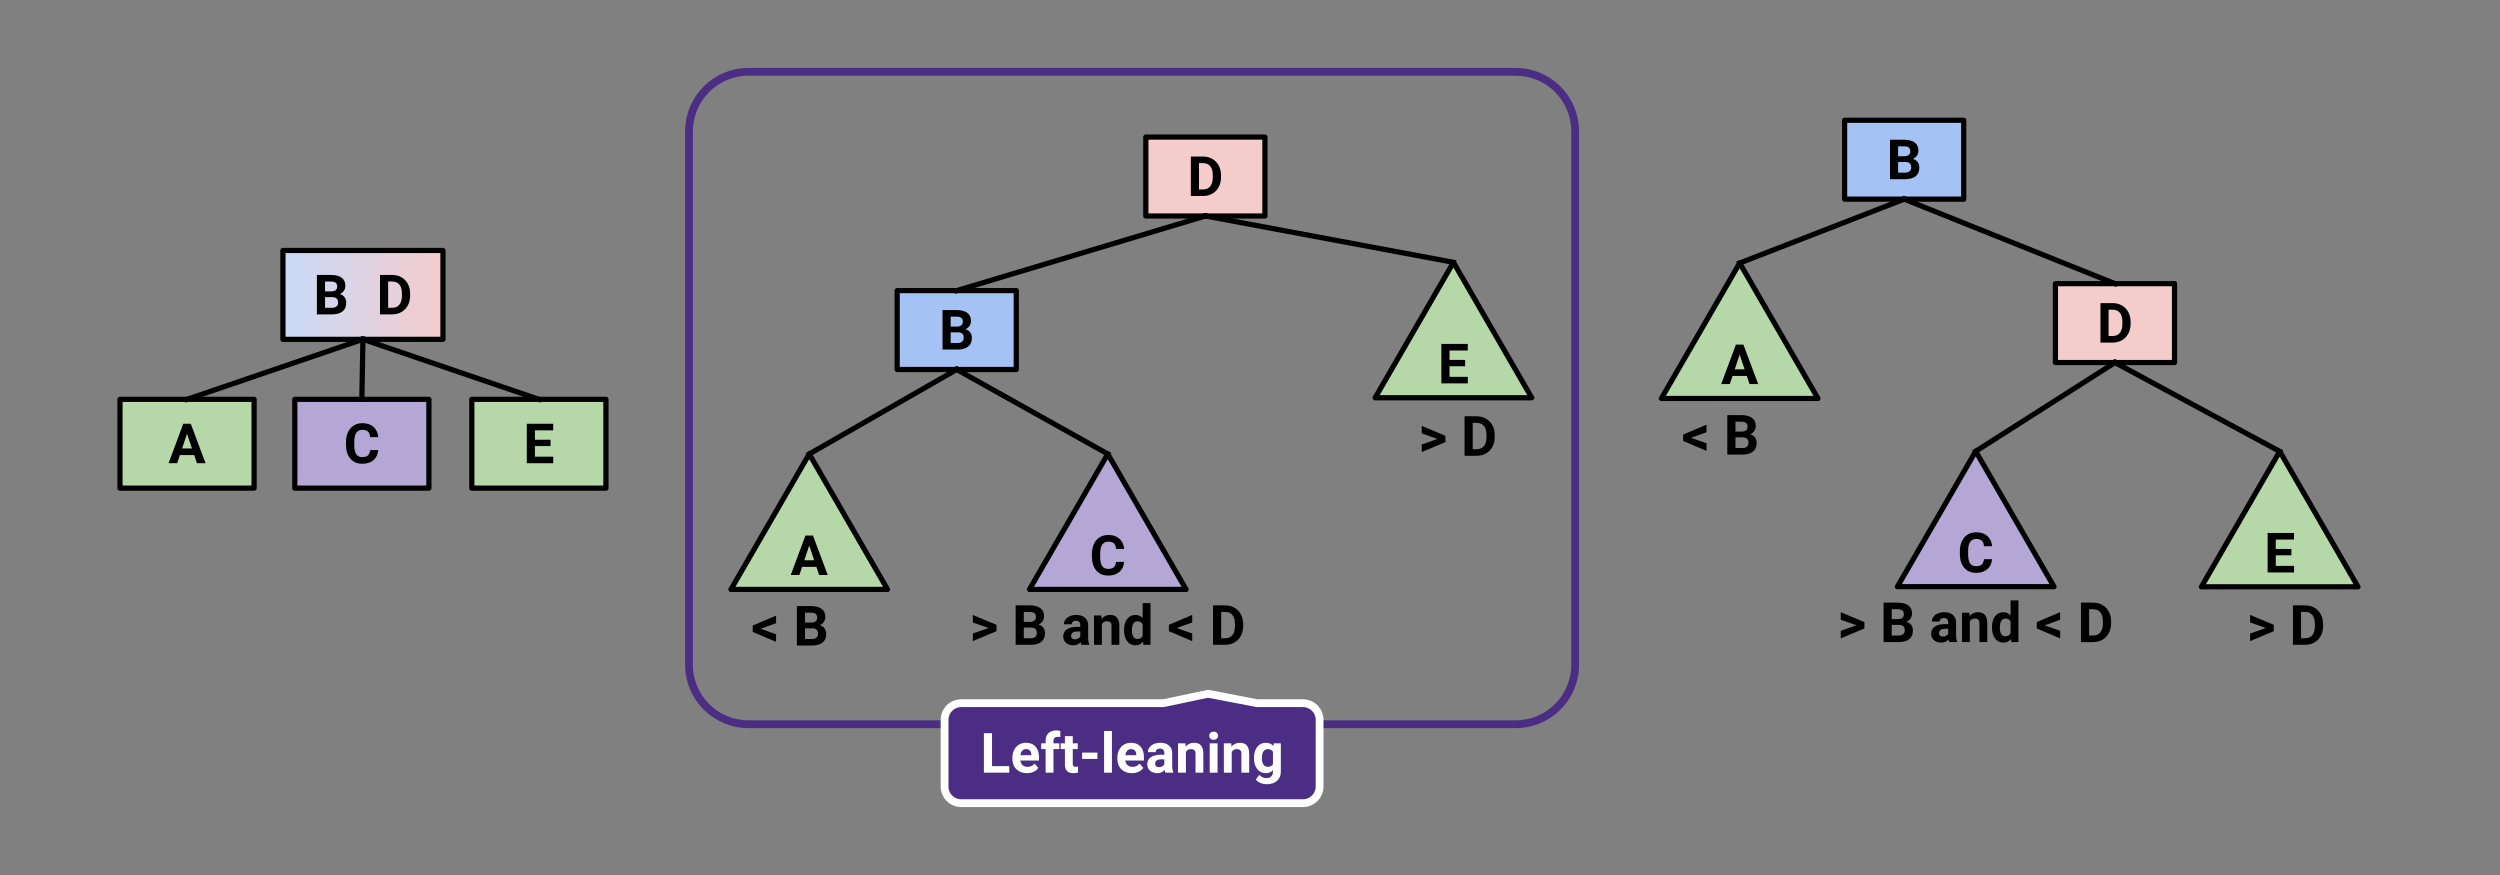 <svg version="1.1" viewBox="0.0 0.0 960.0 336.0" fill="none" stroke="none" stroke-linecap="square" stroke-miterlimit="10" xmlns:xlink="http://www.w3.org/1999/xlink" xmlns="http://www.w3.org/2000/svg"><rect x="0.0" y="0.0" width="960.0" height="336.0" fill="#808080" stroke="none"/><clipPath id="p.0"><path d="m0 0l960.0 0l0 336.0l-960.0 0l0 -336.0z" clip-rule="nonzero"/></clipPath><g clip-path="url(#p.0)"><path fill="#000000" fill-opacity="0.0" d="m0 0l960.0 0l0 336.0l-960.0 0z" fill-rule="evenodd"/><path fill="#f4cccc" d="m439.997 52.636l45.732 0l0 30.299l-45.732 0z" fill-rule="evenodd"/><path stroke="#000000" stroke-width="2.0" stroke-linejoin="round" stroke-linecap="butt" d="m439.997 52.636l45.732 0l0 30.299l-45.732 0z" fill-rule="evenodd"/><path fill="#000000" d="m457.292 75.266l0 -15.156l4.656 0q2.0 0 3.578 0.906q1.578 0.891 2.453 2.547q0.891 1.656 0.891 3.781l0 0.688q0 2.125 -0.875 3.766q-0.859 1.641 -2.438 2.547q-1.578 0.906 -3.578 0.922l-4.688 0zm3.125 -12.625l0 10.109l1.5 0q1.844 0 2.812 -1.188q0.969 -1.203 0.984 -3.438l0 -0.797q0 -2.312 -0.969 -3.5q-0.953 -1.188 -2.797 -1.188l-1.531 0z" fill-rule="nonzero"/><path fill="#a4c2f4" d="m344.512 111.591l45.732 0l0 30.299l-45.732 0z" fill-rule="evenodd"/><path stroke="#000000" stroke-width="2.0" stroke-linejoin="round" stroke-linecap="butt" d="m344.512 111.591l45.732 0l0 30.299l-45.732 0z" fill-rule="evenodd"/><path fill="#000000" d="m361.932 134.22l0 -15.156l5.312 0q2.75 0 4.172 1.062q1.438 1.047 1.438 3.094q0 1.109 -0.578 1.953q-0.578 0.844 -1.594 1.25q1.172 0.281 1.844 1.172q0.672 0.891 0.672 2.172q0 2.188 -1.406 3.312q-1.391 1.125 -3.969 1.141l-5.891 0zm3.125 -6.609l0 4.094l2.672 0q1.109 0 1.719 -0.516q0.625 -0.531 0.625 -1.453q0 -2.094 -2.156 -2.125l-2.859 0zm0 -2.203l2.312 0q2.359 -0.047 2.359 -1.875q0 -1.031 -0.609 -1.484q-0.594 -0.453 -1.875 -0.453l-2.188 0l0 3.812z" fill-rule="nonzero"/><path fill="#000000" fill-opacity="0.0" d="m367.378 111.591l95.496 -28.661" fill-rule="evenodd"/><path stroke="#000000" stroke-width="2.0" stroke-linejoin="round" stroke-linecap="butt" d="m367.378 111.591l95.496 -28.661" fill-rule="evenodd"/><path fill="#000000" fill-opacity="0.0" d="m367.378 141.89l-56.63 32.441" fill-rule="evenodd"/><path stroke="#000000" stroke-width="2.0" stroke-linejoin="round" stroke-linecap="butt" d="m367.378 141.89l-56.63 32.441" fill-rule="evenodd"/><path fill="#000000" fill-opacity="0.0" d="m367.378 141.89l58.016 32.441" fill-rule="evenodd"/><path stroke="#000000" stroke-width="2.0" stroke-linejoin="round" stroke-linecap="butt" d="m367.378 141.89l58.016 32.441" fill-rule="evenodd"/><path fill="#000000" fill-opacity="0.0" d="m462.863 82.936l95.244 17.795" fill-rule="evenodd"/><path stroke="#000000" stroke-width="2.0" stroke-linejoin="round" stroke-linecap="butt" d="m462.863 82.936l95.244 17.795" fill-rule="evenodd"/><path fill="#b4a7d6" d="m395.319 226.329l30.063 -52.0l30.063 52.0z" fill-rule="evenodd"/><path stroke="#000000" stroke-width="2.0" stroke-linejoin="round" stroke-linecap="butt" d="m395.319 226.329l30.063 -52.0l30.063 52.0z" fill-rule="evenodd"/><path fill="#000000" d="m431.654 215.763q-0.172 2.438 -1.797 3.844q-1.625 1.406 -4.297 1.406q-2.922 0 -4.594 -1.953q-1.672 -1.969 -1.672 -5.391l0 -0.938q0 -2.188 0.766 -3.844q0.781 -1.672 2.203 -2.562q1.438 -0.891 3.344 -0.891q2.625 0 4.219 1.406q1.609 1.406 1.859 3.953l-3.125 0q-0.109 -1.469 -0.812 -2.125q-0.703 -0.672 -2.141 -0.672q-1.562 0 -2.344 1.125q-0.781 1.109 -0.797 3.469l0 1.141q0 2.469 0.734 3.609q0.75 1.125 2.359 1.125q1.453 0 2.156 -0.656q0.719 -0.672 0.828 -2.047l3.109 0z" fill-rule="nonzero"/><path fill="#b6d7a8" d="m280.684 226.329l30.063 -52.0l30.063 52.0z" fill-rule="evenodd"/><path stroke="#000000" stroke-width="2.0" stroke-linejoin="round" stroke-linecap="butt" d="m280.684 226.329l30.063 -52.0l30.063 52.0z" fill-rule="evenodd"/><path fill="#000000" d="m313.493 217.684l-5.484 0l-1.047 3.125l-3.312 0l5.641 -15.156l2.891 0l5.672 15.156l-3.312 0l-1.047 -3.125zm-4.641 -2.531l3.797 0l-1.906 -5.672l-1.891 5.672z" fill-rule="nonzero"/><path fill="#b6d7a8" d="m528.059 152.741l30.063 -52.0l30.063 52.0z" fill-rule="evenodd"/><path stroke="#000000" stroke-width="2.0" stroke-linejoin="round" stroke-linecap="butt" d="m528.059 152.741l30.063 -52.0l30.063 52.0z" fill-rule="evenodd"/><path fill="#000000" d="m562.608 140.643l-6.0 0l0 4.062l7.031 0l0 2.516l-10.156 0l0 -15.156l10.141 0l0 2.531l-7.016 0l0 3.609l6.0 0l0 2.438z" fill-rule="nonzero"/><path fill="#000000" fill-opacity="0.0" d="m535.703 145.737l60.126 0l0 17.795l-60.126 0z" fill-rule="evenodd"/><path fill="#000000" d="m552 168.543l-6.047 -2.109l0 -2.891l9.078 3.797l0 2.438l-9.078 3.812l0 -2.906l6.047 -2.141zm10.392 6.469l0 -15.156l4.656 0q2.0 0 3.578 0.906q1.578 0.891 2.453 2.547q0.891 1.656 0.891 3.781l0 0.688q0 2.125 -0.875 3.766q-0.859 1.641 -2.438 2.547q-1.578 0.906 -3.578 0.922l-4.688 0zm3.125 -12.625l0 10.109l1.5 0q1.844 0 2.812 -1.188q0.969 -1.203 0.984 -3.438l0 -0.797q0 -2.312 -0.969 -3.5q-0.953 -1.188 -2.797 -1.188l-1.531 0z" fill-rule="nonzero"/><path fill="#000000" fill-opacity="0.0" d="m363.319 218.329l142.803 0l0 17.795l-142.803 0z" fill-rule="evenodd"/><path fill="#000000" d="m379.616 241.136l-6.047 -2.109l0 -2.891l9.078 3.797l0 2.438l-9.078 3.812l0 -2.906l6.047 -2.141zm10.392 6.469l0 -15.156l5.312 0q2.75 0 4.172 1.062q1.438 1.047 1.438 3.094q0 1.109 -0.578 1.953q-0.578 0.844 -1.594 1.25q1.172 0.281 1.844 1.172q0.672 0.891 0.672 2.172q0 2.188 -1.406 3.312q-1.391 1.125 -3.969 1.141l-5.891 0zm3.125 -6.609l0 4.094l2.672 0q1.109 0 1.719 -0.516q0.625 -0.531 0.625 -1.453q0 -2.094 -2.156 -2.125l-2.859 0zm0 -2.203l2.312 0q2.359 -0.047 2.359 -1.875q0 -1.031 -0.609 -1.484q-0.594 -0.453 -1.875 -0.453l-2.188 0l0 3.812zm22.126 8.812q-0.203 -0.406 -0.297 -1.016q-1.094 1.219 -2.844 1.219q-1.656 0 -2.75 -0.953q-1.094 -0.953 -1.094 -2.422q0 -1.781 1.328 -2.734q1.328 -0.969 3.844 -0.984l1.391 0l0 -0.641q0 -0.781 -0.406 -1.25q-0.406 -0.469 -1.266 -0.469q-0.766 0 -1.203 0.375q-0.422 0.359 -0.422 0.984l-3.016 0q0 -0.969 0.609 -1.797q0.609 -0.844 1.703 -1.312q1.109 -0.469 2.484 -0.469q2.078 0 3.297 1.047q1.234 1.031 1.234 2.938l0 4.875q0.016 1.609 0.438 2.438l0 0.172l-3.031 0zm-2.484 -2.094q0.656 0 1.219 -0.297q0.562 -0.297 0.844 -0.797l0 -1.938l-1.125 0q-2.266 0 -2.406 1.562l-0.016 0.172q0 0.562 0.391 0.938q0.406 0.359 1.094 0.359zm10.153 -9.172l0.094 1.297q1.219 -1.5 3.25 -1.5q1.781 0 2.656 1.047q0.875 1.047 0.891 3.141l0 7.281l-3.0 0l0 -7.203q0 -0.969 -0.422 -1.391q-0.406 -0.438 -1.375 -0.438q-1.281 0 -1.906 1.078l0 7.953l-3.016 0l0 -11.266l2.828 0zm8.711 5.547q0 -2.641 1.172 -4.188q1.188 -1.562 3.25 -1.562q1.641 0 2.719 1.219l0 -5.75l3.016 0l0 16.0l-2.719 0l-0.141 -1.203q-1.125 1.406 -2.906 1.406q-1.984 0 -3.188 -1.562q-1.203 -1.562 -1.203 -4.359zm3.016 0.219q0 1.578 0.547 2.422q0.547 0.844 1.609 0.844q1.391 0 1.969 -1.172l0 -4.453q-0.562 -1.172 -1.953 -1.172q-2.172 0 -2.172 3.531zm17.22 -0.938l5.938 2.094l0 2.922l-8.969 -3.812l0 -2.453l8.969 -3.797l0 2.906l-5.938 2.141zm13.928 6.438l0 -15.156l4.656 0q2.0 0 3.578 0.906q1.578 0.891 2.453 2.547q0.891 1.656 0.891 3.781l0 0.688q0 2.125 -0.875 3.766q-0.859 1.641 -2.438 2.547q-1.578 0.906 -3.578 0.922l-4.688 0zm3.125 -12.625l0 10.109l1.5 0q1.844 0 2.812 -1.188q0.969 -1.203 0.984 -3.438l0 -0.797q0 -2.312 -0.969 -3.5q-0.953 -1.188 -2.797 -1.188l-1.531 0z" fill-rule="nonzero"/><path fill="#000000" fill-opacity="0.0" d="m279.479 218.606l58.016 0l0 17.795l-58.016 0z" fill-rule="evenodd"/><path fill="#000000" d="m292.072 241.444l5.938 2.094l0 2.922l-8.969 -3.812l0 -2.453l8.969 -3.797l0 2.906l-5.938 2.141zm13.928 6.438l0 -15.156l5.312 0q2.75 0 4.172 1.062q1.438 1.047 1.438 3.094q0 1.109 -0.578 1.953q-0.578 0.844 -1.594 1.25q1.172 0.281 1.844 1.172q0.672 0.891 0.672 2.172q0 2.188 -1.406 3.312q-1.391 1.125 -3.969 1.141l-5.891 0zm3.125 -6.609l0 4.094l2.672 0q1.109 0 1.719 -0.516q0.625 -0.531 0.625 -1.453q0 -2.094 -2.156 -2.125l-2.859 0zm0 -2.203l2.312 0q2.359 -0.047 2.359 -1.875q0 -1.031 -0.609 -1.484q-0.594 -0.453 -1.875 -0.453l-2.188 0l0 3.812z" fill-rule="nonzero"/><path fill="#f4cccc" d="m789.283 108.923l45.732 0l0 30.299l-45.732 0z" fill-rule="evenodd"/><path stroke="#000000" stroke-width="2.0" stroke-linejoin="round" stroke-linecap="butt" d="m789.283 108.923l45.732 0l0 30.299l-45.732 0z" fill-rule="evenodd"/><path fill="#000000" d="m806.578 131.552l0 -15.156l4.656 0q2.0 0 3.578 0.906q1.578 0.891 2.453 2.547q0.891 1.656 0.891 3.781l0 0.688q0 2.125 -0.875 3.766q-0.859 1.641 -2.438 2.547q-1.578 0.906 -3.578 0.922l-4.688 0zm3.125 -12.625l0 10.109l1.5 0q1.844 0 2.812 -1.188q0.969 -1.203 0.984 -3.438l0 -0.797q0 -2.312 -0.969 -3.5q-0.953 -1.188 -2.797 -1.188l-1.531 0z" fill-rule="nonzero"/><path fill="#a4c2f4" d="m708.337 46.179l45.732 0l0 30.299l-45.732 0z" fill-rule="evenodd"/><path stroke="#000000" stroke-width="2.0" stroke-linejoin="round" stroke-linecap="butt" d="m708.337 46.179l45.732 0l0 30.299l-45.732 0z" fill-rule="evenodd"/><path fill="#000000" d="m725.756 68.808l0 -15.156l5.312 0q2.75 0 4.172 1.062q1.438 1.047 1.438 3.094q0 1.109 -0.578 1.953q-0.578 0.844 -1.594 1.25q1.172 0.281 1.844 1.172q0.672 0.891 0.672 2.172q0 2.188 -1.406 3.312q-1.391 1.125 -3.969 1.141l-5.891 0zm3.125 -6.609l0 4.094l2.672 0q1.109 0 1.719 -0.516q0.625 -0.531 0.625 -1.453q0 -2.094 -2.156 -2.125l-2.859 0zm0 -2.203l2.312 0q2.359 -0.047 2.359 -1.875q0 -1.031 -0.609 -1.484q-0.594 -0.453 -1.875 -0.453l-2.188 0l0 3.812z" fill-rule="nonzero"/><path fill="#000000" fill-opacity="0.0" d="m731.203 76.478l-63.181 24.535" fill-rule="evenodd"/><path stroke="#000000" stroke-width="2.0" stroke-linejoin="round" stroke-linecap="butt" d="m731.203 76.478l-63.181 24.535" fill-rule="evenodd"/><path fill="#b4a7d6" d="m728.605 225.289l30.063 -52.0l30.063 52.0z" fill-rule="evenodd"/><path stroke="#000000" stroke-width="2.0" stroke-linejoin="round" stroke-linecap="butt" d="m728.605 225.289l30.063 -52.0l30.063 52.0z" fill-rule="evenodd"/><path fill="#000000" d="m764.941 214.722q-0.172 2.438 -1.797 3.844q-1.625 1.406 -4.297 1.406q-2.922 0 -4.594 -1.953q-1.672 -1.969 -1.672 -5.391l0 -0.938q0 -2.188 0.766 -3.844q0.781 -1.672 2.203 -2.562q1.438 -0.891 3.344 -0.891q2.625 0 4.219 1.406q1.609 1.406 1.859 3.953l-3.125 0q-0.109 -1.469 -0.812 -2.125q-0.703 -0.672 -2.141 -0.672q-1.562 0 -2.344 1.125q-0.781 1.109 -0.797 3.469l0 1.141q0 2.469 0.734 3.609q0.75 1.125 2.359 1.125q1.453 0 2.156 -0.656q0.719 -0.672 0.828 -2.047l3.109 0z" fill-rule="nonzero"/><path fill="#b6d7a8" d="m637.97 153.005l30.063 -52.0l30.063 52.0z" fill-rule="evenodd"/><path stroke="#000000" stroke-width="2.0" stroke-linejoin="round" stroke-linecap="butt" d="m637.97 153.005l30.063 -52.0l30.063 52.0z" fill-rule="evenodd"/><path fill="#000000" d="m670.779 144.36l-5.484 0l-1.047 3.125l-3.312 0l5.641 -15.156l2.891 0l5.672 15.156l-3.312 0l-1.047 -3.125zm-4.641 -2.531l3.797 0l-1.906 -5.672l-1.891 5.672z" fill-rule="nonzero"/><path fill="#b6d7a8" d="m845.345 225.336l30.063 -52.0l30.063 52.0z" fill-rule="evenodd"/><path stroke="#000000" stroke-width="2.0" stroke-linejoin="round" stroke-linecap="butt" d="m845.345 225.336l30.063 -52.0l30.063 52.0z" fill-rule="evenodd"/><path fill="#000000" d="m879.894 213.238l-6.0 0l0 4.062l7.031 0l0 2.516l-10.156 0l0 -15.156l10.141 0l0 2.531l-7.016 0l0 3.609l6.0 0l0 2.438z" fill-rule="nonzero"/><path fill="#000000" fill-opacity="0.0" d="m853.8 218.331l60.126 0l0 17.795l-60.126 0z" fill-rule="evenodd"/><path fill="#000000" d="m870.097 241.138l-6.047 -2.109l0 -2.891l9.078 3.797l0 2.438l-9.078 3.812l0 -2.906l6.047 -2.141zm10.392 6.469l0 -15.156l4.656 0q2.0 0 3.578 0.906q1.578 0.891 2.453 2.547q0.891 1.656 0.891 3.781l0 0.688q0 2.125 -0.875 3.766q-0.859 1.641 -2.438 2.547q-1.578 0.906 -3.578 0.922l-4.688 0zm3.125 -12.625l0 10.109l1.5 0q1.844 0 2.812 -1.188q0.969 -1.203 0.984 -3.438l0 -0.797q0 -2.312 -0.969 -3.5q-0.953 -1.188 -2.797 -1.188l-1.531 0z" fill-rule="nonzero"/><path fill="#000000" fill-opacity="0.0" d="m696.605 217.289l142.803 0l0 17.795l-142.803 0z" fill-rule="evenodd"/><path fill="#000000" d="m712.902 240.095l-6.047 -2.109l0 -2.891l9.078 3.797l0 2.438l-9.078 3.812l0 -2.906l6.047 -2.141zm10.392 6.469l0 -15.156l5.312 0q2.75 0 4.172 1.062q1.438 1.047 1.438 3.094q0 1.109 -0.578 1.953q-0.578 0.844 -1.594 1.25q1.172 0.281 1.844 1.172q0.672 0.891 0.672 2.172q0 2.188 -1.406 3.312q-1.391 1.125 -3.969 1.141l-5.891 0zm3.125 -6.609l0 4.094l2.672 0q1.109 0 1.719 -0.516q0.625 -0.531 0.625 -1.453q0 -2.094 -2.156 -2.125l-2.859 0zm0 -2.203l2.312 0q2.359 -0.047 2.359 -1.875q0 -1.031 -0.609 -1.484q-0.594 -0.453 -1.875 -0.453l-2.188 0l0 3.812zm22.126 8.812q-0.203 -0.406 -0.297 -1.016q-1.094 1.219 -2.844 1.219q-1.656 0 -2.75 -0.953q-1.094 -0.953 -1.094 -2.422q0 -1.781 1.328 -2.734q1.328 -0.969 3.844 -0.984l1.391 0l0 -0.641q0 -0.781 -0.406 -1.25q-0.406 -0.469 -1.266 -0.469q-0.766 0 -1.203 0.375q-0.422 0.359 -0.422 0.984l-3.016 0q0 -0.969 0.609 -1.797q0.609 -0.844 1.703 -1.312q1.109 -0.469 2.484 -0.469q2.078 0 3.297 1.047q1.234 1.031 1.234 2.938l0 4.875q0.016 1.609 0.438 2.438l0 0.172l-3.031 0zm-2.484 -2.094q0.656 0 1.219 -0.297q0.562 -0.297 0.844 -0.797l0 -1.938l-1.125 0q-2.266 0 -2.406 1.562l-0.016 0.172q0 0.562 0.391 0.938q0.406 0.359 1.094 0.359zm10.153 -9.172l0.094 1.297q1.219 -1.5 3.25 -1.5q1.781 0 2.656 1.047q0.875 1.047 0.891 3.141l0 7.281l-3.0 0l0 -7.203q0 -0.969 -0.422 -1.391q-0.406 -0.438 -1.375 -0.438q-1.281 0 -1.906 1.078l0 7.953l-3.016 0l0 -11.266l2.828 0zm8.711 5.547q0 -2.641 1.172 -4.188q1.188 -1.562 3.25 -1.562q1.641 0 2.719 1.219l0 -5.75l3.016 0l0 16.0l-2.719 0l-0.141 -1.203q-1.125 1.406 -2.906 1.406q-1.984 0 -3.188 -1.562q-1.203 -1.562 -1.203 -4.359zm3.016 0.219q0 1.578 0.547 2.422q0.547 0.844 1.609 0.844q1.391 0 1.969 -1.172l0 -4.453q-0.562 -1.172 -1.953 -1.172q-2.172 0 -2.172 3.531zm17.22 -0.938l5.938 2.094l0 2.922l-8.969 -3.812l0 -2.453l8.969 -3.797l0 2.906l-5.938 2.141zm13.928 6.438l0 -15.156l4.656 0q2.0 0 3.578 0.906q1.578 0.891 2.453 2.547q0.891 1.656 0.891 3.781l0 0.688q0 2.125 -0.875 3.766q-0.859 1.641 -2.438 2.547q-1.578 0.906 -3.578 0.922l-4.688 0zm3.125 -12.625l0 10.109l1.5 0q1.844 0 2.812 -1.188q0.969 -1.203 0.984 -3.438l0 -0.797q0 -2.312 -0.969 -3.5q-0.953 -1.188 -2.797 -1.188l-1.531 0z" fill-rule="nonzero"/><path fill="#000000" fill-opacity="0.0" d="m636.765 145.281l58.016 0l0 17.795l-58.016 0z" fill-rule="evenodd"/><path fill="#000000" d="m649.359 168.119l5.938 2.094l0 2.922l-8.969 -3.812l0 -2.453l8.969 -3.797l0 2.906l-5.938 2.141zm13.928 6.438l0 -15.156l5.312 0q2.75 0 4.172 1.062q1.438 1.047 1.438 3.094q0 1.109 -0.578 1.953q-0.578 0.844 -1.594 1.25q1.172 0.281 1.844 1.172q0.672 0.891 0.672 2.172q0 2.188 -1.406 3.312q-1.391 1.125 -3.969 1.141l-5.891 0zm3.125 -6.609l0 4.094l2.672 0q1.109 0 1.719 -0.516q0.625 -0.531 0.625 -1.453q0 -2.094 -2.156 -2.125l-2.859 0zm0 -2.203l2.312 0q2.359 -0.047 2.359 -1.875q0 -1.031 -0.609 -1.484q-0.594 -0.453 -1.875 -0.453l-2.188 0l0 3.812z" fill-rule="nonzero"/><path fill="#000000" fill-opacity="0.0" d="m812.149 139.222l63.244 34.11" fill-rule="evenodd"/><path stroke="#000000" stroke-width="2.0" stroke-linejoin="round" stroke-linecap="butt" d="m812.149 139.222l63.244 34.11" fill-rule="evenodd"/><path fill="#000000" fill-opacity="0.0" d="m731.203 76.478l80.945 32.441" fill-rule="evenodd"/><path stroke="#000000" stroke-width="2.0" stroke-linejoin="round" stroke-linecap="butt" d="m731.203 76.478l80.945 32.441" fill-rule="evenodd"/><path fill="#000000" fill-opacity="0.0" d="m758.668 173.289l53.48 -34.079" fill-rule="evenodd"/><path stroke="#000000" stroke-width="2.0" stroke-linejoin="round" stroke-linecap="butt" d="m758.668 173.289l53.48 -34.079" fill-rule="evenodd"/><path fill="#000000" fill-opacity="0.0" d="m264.579 50.409l0 0c0 -12.607 10.22 -22.827 22.827 -22.827l294.629 0c6.054 0 11.86 2.405 16.141 6.686c4.281 4.281 6.686 10.087 6.686 16.141l0 204.865c0 12.607 -10.22 22.827 -22.827 22.827l-294.629 0l0 0c-12.607 0 -22.827 -10.22 -22.827 -22.827z" fill-rule="evenodd"/><path stroke="#4b2e83" stroke-width="3.0" stroke-linejoin="round" stroke-linecap="butt" d="m264.579 50.409l0 0c0 -12.607 10.22 -22.827 22.827 -22.827l294.629 0c6.054 0 11.86 2.405 16.141 6.686c4.281 4.281 6.686 10.087 6.686 16.141l0 204.865c0 12.607 -10.22 22.827 -22.827 22.827l-294.629 0l0 0c-12.607 0 -22.827 -10.22 -22.827 -22.827z" fill-rule="evenodd"/><path fill="#4b2e83" d="m506.721 276.423l0 0c0 -3.534 -2.865 -6.399 -6.399 -6.399l-17.601 0l-18.841 -3.621l-17.159 3.621l-77.601 0c-1.697 0 -3.325 0.674 -4.525 1.874c-1.2 1.2 -1.874 2.828 -1.874 4.525l0 0l0 0l0 9.598l0 15.997c0 3.534 2.865 6.399 6.399 6.399l77.601 0l36.0 0l0 0l17.601 0c3.534 0 6.399 -2.865 6.399 -6.399l0 -15.997l0 -9.598l0 0z" fill-rule="evenodd"/><path stroke="#ffffff" stroke-width="3.0" stroke-linejoin="round" stroke-linecap="butt" d="m506.721 276.423l0 0c0 -3.534 -2.865 -6.399 -6.399 -6.399l-17.601 0l-18.841 -3.621l-17.159 3.621l-77.601 0c-1.697 0 -3.325 0.674 -4.525 1.874c-1.2 1.2 -1.874 2.828 -1.874 4.525l0 0l0 0l0 9.598l0 15.997c0 3.534 2.865 6.399 6.399 6.399l77.601 0l36.0 0l0 0l17.601 0c3.534 0 6.399 -2.865 6.399 -6.399l0 -15.997l0 -9.598l0 0z" fill-rule="evenodd"/><path fill="#ffffff" d="m380.938 294.185l6.625 0l0 2.516l-9.75 0l0 -15.156l3.125 0l0 12.641zm13.409 2.719q-2.484 0 -4.047 -1.516q-1.547 -1.516 -1.547 -4.047l0 -0.297q0 -1.703 0.656 -3.031q0.656 -1.344 1.859 -2.062q1.203 -0.719 2.75 -0.719q2.312 0 3.625 1.453q1.328 1.453 1.328 4.125l0 1.234l-7.172 0q0.156 1.109 0.891 1.781q0.734 0.656 1.859 0.656q1.734 0 2.719 -1.266l1.469 1.656q-0.672 0.969 -1.828 1.5q-1.156 0.531 -2.562 0.531zm-0.344 -9.25q-0.891 0 -1.453 0.609q-0.562 0.609 -0.719 1.734l4.188 0l0 -0.25q-0.016 -1.0 -0.547 -1.547q-0.516 -0.547 -1.469 -0.547zm7.513 9.047l0 -9.062l-1.688 0l0 -2.203l1.688 0l0 -0.953q0 -1.906 1.078 -2.953q1.094 -1.047 3.047 -1.047q0.625 0 1.531 0.219l-0.031 2.328q-0.375 -0.094 -0.906 -0.094q-1.703 0 -1.703 1.594l0 0.906l2.234 0l0 2.203l-2.234 0l0 9.062l-3.016 0zm10.425 -14.031l0 2.766l1.922 0l0 2.203l-1.922 0l0 5.625q0 0.625 0.234 0.906q0.234 0.266 0.922 0.266q0.5 0 0.875 -0.078l0 2.281q-0.875 0.266 -1.812 0.266q-3.172 0 -3.234 -3.188l0 -6.078l-1.641 0l0 -2.203l1.641 0l0 -2.766l3.016 0zm9.457 8.75l-5.875 0l0 -2.422l5.875 0l0 2.422zm5.581 5.281l-3.016 0l0 -16.0l3.016 0l0 16.0zm7.671 0.203q-2.484 0 -4.047 -1.516q-1.547 -1.516 -1.547 -4.047l0 -0.297q0 -1.703 0.656 -3.031q0.656 -1.344 1.859 -2.062q1.203 -0.719 2.75 -0.719q2.312 0 3.625 1.453q1.328 1.453 1.328 4.125l0 1.234l-7.172 0q0.156 1.109 0.891 1.781q0.734 0.656 1.859 0.656q1.734 0 2.719 -1.266l1.469 1.656q-0.672 0.969 -1.828 1.5q-1.156 0.531 -2.562 0.531zm-0.344 -9.25q-0.891 0 -1.453 0.609q-0.562 0.609 -0.719 1.734l4.188 0l0 -0.25q-0.016 -1.0 -0.547 -1.547q-0.516 -0.547 -1.469 -0.547zm13.216 9.047q-0.203 -0.406 -0.297 -1.016q-1.094 1.219 -2.844 1.219q-1.656 0 -2.75 -0.953q-1.094 -0.953 -1.094 -2.422q0 -1.781 1.328 -2.734q1.328 -0.969 3.844 -0.984l1.391 0l0 -0.641q0 -0.781 -0.406 -1.25q-0.406 -0.469 -1.266 -0.469q-0.766 0 -1.203 0.375q-0.422 0.359 -0.422 0.984l-3.016 0q0 -0.969 0.609 -1.797q0.609 -0.844 1.703 -1.312q1.109 -0.469 2.484 -0.469q2.078 0 3.297 1.047q1.234 1.031 1.234 2.938l0 4.875q0.016 1.609 0.438 2.438l0 0.172l-3.031 0zm-2.484 -2.094q0.656 0 1.219 -0.297q0.562 -0.297 0.844 -0.797l0 -1.938l-1.125 0q-2.266 0 -2.406 1.562l-0.016 0.172q0 0.562 0.391 0.938q0.406 0.359 1.094 0.359zm10.153 -9.172l0.094 1.297q1.219 -1.5 3.25 -1.5q1.781 0 2.656 1.047q0.875 1.047 0.891 3.141l0 7.281l-3.0 0l0 -7.203q0 -0.969 -0.422 -1.391q-0.406 -0.438 -1.375 -0.438q-1.281 0 -1.906 1.078l0 7.953l-3.016 0l0 -11.266l2.828 0zm12.351 11.266l-3.016 0l0 -11.266l3.016 0l0 11.266zm-3.188 -14.188q0 -0.672 0.453 -1.109q0.453 -0.438 1.234 -0.438q0.766 0 1.219 0.438q0.469 0.438 0.469 1.109q0 0.688 -0.469 1.125q-0.469 0.438 -1.234 0.438q-0.75 0 -1.219 -0.438q-0.453 -0.438 -0.453 -1.125zm8.436 2.922l0.094 1.297q1.219 -1.5 3.25 -1.5q1.781 0 2.656 1.047q0.875 1.047 0.891 3.141l0 7.281l-3.0 0l0 -7.203q0 -0.969 -0.422 -1.391q-0.406 -0.438 -1.375 -0.438q-1.281 0 -1.906 1.078l0 7.953l-3.016 0l0 -11.266l2.828 0zm8.742 5.547q0 -2.594 1.234 -4.172q1.234 -1.578 3.328 -1.578q1.859 0 2.891 1.266l0.125 -1.062l2.719 0l0 10.891q0 1.484 -0.672 2.578q-0.672 1.094 -1.891 1.656q-1.219 0.578 -2.844 0.578q-1.25 0 -2.422 -0.5q-1.172 -0.484 -1.781 -1.266l1.328 -1.844q1.125 1.266 2.734 1.266q1.203 0 1.859 -0.641q0.672 -0.641 0.672 -1.812l0 -0.609q-1.047 1.172 -2.734 1.172q-2.031 0 -3.297 -1.578q-1.25 -1.594 -1.25 -4.219l0 -0.125zm3.016 0.219q0 1.531 0.609 2.406q0.609 0.859 1.688 0.859q1.375 0 1.969 -1.031l0 -4.734q-0.609 -1.031 -1.953 -1.031q-1.078 0 -1.703 0.891q-0.609 0.875 -0.609 2.641z" fill-rule="nonzero"/><defs><linearGradient id="p.1" gradientUnits="userSpaceOnUse" gradientTransform="matrix(7.839 0.0 0.0 7.839 0.0 0.0)" spreadMethod="pad" x1="21.699" y1="12.27" x2="13.86" y2="12.27"><stop offset="0.0" stop-color="#f4cccc"/><stop offset="1.0" stop-color="#c9daf8"/></linearGradient></defs><path fill="url(#p.1)" d="m108.65 96.184l61.449 0l0 34.11l-61.449 0z" fill-rule="evenodd"/><path stroke="#000000" stroke-width="2.0" stroke-linejoin="round" stroke-linecap="butt" d="m108.65 96.184l61.449 0l0 34.11l-61.449 0z" fill-rule="evenodd"/><path fill="#000000" d="m121.687 120.72l0 -15.156l5.312 0q2.75 0 4.172 1.062q1.438 1.047 1.438 3.094q0 1.109 -0.578 1.953q-0.578 0.844 -1.594 1.25q1.172 0.281 1.844 1.172q0.672 0.891 0.672 2.172q0 2.188 -1.406 3.312q-1.391 1.125 -3.969 1.141l-5.891 0zm3.125 -6.609l0 4.094l2.672 0q1.109 0 1.719 -0.516q0.625 -0.531 0.625 -1.453q0 -2.094 -2.156 -2.125l-2.859 0zm0 -2.203l2.312 0q2.359 -0.047 2.359 -1.875q0 -1.031 -0.609 -1.484q-0.594 -0.453 -1.875 -0.453l-2.188 0l0 3.812zm21.109 8.812l0 -15.156l4.656 0q2.0 0 3.578 0.906q1.578 0.891 2.453 2.547q0.891 1.656 0.891 3.781l0 0.688q0 2.125 -0.875 3.766q-0.859 1.641 -2.438 2.547q-1.578 0.906 -3.578 0.922l-4.688 0zm3.125 -12.625l0 10.109l1.5 0q1.844 0 2.812 -1.188q0.969 -1.203 0.984 -3.438l0 -0.797q0 -2.312 -0.969 -3.5q-0.953 -1.188 -2.797 -1.188l-1.531 0z" fill-rule="nonzero"/><path fill="#b6d7a8" d="m46.074 153.343l51.496 0l0 34.11l-51.496 0z" fill-rule="evenodd"/><path stroke="#000000" stroke-width="2.0" stroke-linejoin="round" stroke-linecap="butt" d="m46.074 153.343l51.496 0l0 34.11l-51.496 0z" fill-rule="evenodd"/><path fill="#000000" d="m74.569 174.753l-5.484 0l-1.047 3.125l-3.312 0l5.641 -15.156l2.891 0l5.672 15.156l-3.312 0l-1.047 -3.125zm-4.641 -2.531l3.797 0l-1.906 -5.672l-1.891 5.672z" fill-rule="nonzero"/><path fill="#b6d7a8" d="m181.179 153.343l51.496 0l0 34.11l-51.496 0z" fill-rule="evenodd"/><path stroke="#000000" stroke-width="2.0" stroke-linejoin="round" stroke-linecap="butt" d="m181.179 153.343l51.496 0l0 34.11l-51.496 0z" fill-rule="evenodd"/><path fill="#000000" d="m211.413 171.3l-6.0 0l0 4.062l7.031 0l0 2.516l-10.156 0l0 -15.156l10.141 0l0 2.531l-7.016 0l0 3.609l6.0 0l0 2.438z" fill-rule="nonzero"/><path fill="#000000" fill-opacity="0.0" d="m71.822 153.343l67.559 -23.055" fill-rule="evenodd"/><path stroke="#000000" stroke-width="2.0" stroke-linejoin="round" stroke-linecap="butt" d="m71.822 153.343l67.559 -23.055" fill-rule="evenodd"/><path fill="#000000" fill-opacity="0.0" d="m206.927 153.343l-67.559 -23.055" fill-rule="evenodd"/><path stroke="#000000" stroke-width="2.0" stroke-linejoin="round" stroke-linecap="butt" d="m206.927 153.343l-67.559 -23.055" fill-rule="evenodd"/><path fill="#b4a7d6" d="m113.204 153.343l51.496 0l0 34.11l-51.496 0z" fill-rule="evenodd"/><path stroke="#000000" stroke-width="2.0" stroke-linejoin="round" stroke-linecap="butt" d="m113.204 153.343l51.496 0l0 34.11l-51.496 0z" fill-rule="evenodd"/><path fill="#000000" d="m145.225 172.831q-0.172 2.438 -1.797 3.844q-1.625 1.406 -4.297 1.406q-2.922 0 -4.594 -1.953q-1.672 -1.969 -1.672 -5.391l0 -0.938q0 -2.188 0.766 -3.844q0.781 -1.672 2.203 -2.562q1.438 -0.891 3.344 -0.891q2.625 0 4.219 1.406q1.609 1.406 1.859 3.953l-3.125 0q-0.109 -1.469 -0.812 -2.125q-0.703 -0.672 -2.141 -0.672q-1.562 0 -2.344 1.125q-0.781 1.109 -0.797 3.469l0 1.141q0 2.469 0.734 3.609q0.75 1.125 2.359 1.125q1.453 0 2.156 -0.656q0.719 -0.672 0.828 -2.047l3.109 0z" fill-rule="nonzero"/><path fill="#000000" fill-opacity="0.0" d="m138.952 153.343l0.409 -23.055" fill-rule="evenodd"/><path stroke="#000000" stroke-width="2.0" stroke-linejoin="round" stroke-linecap="butt" d="m138.952 153.343l0.409 -23.055" fill-rule="evenodd"/></g></svg>